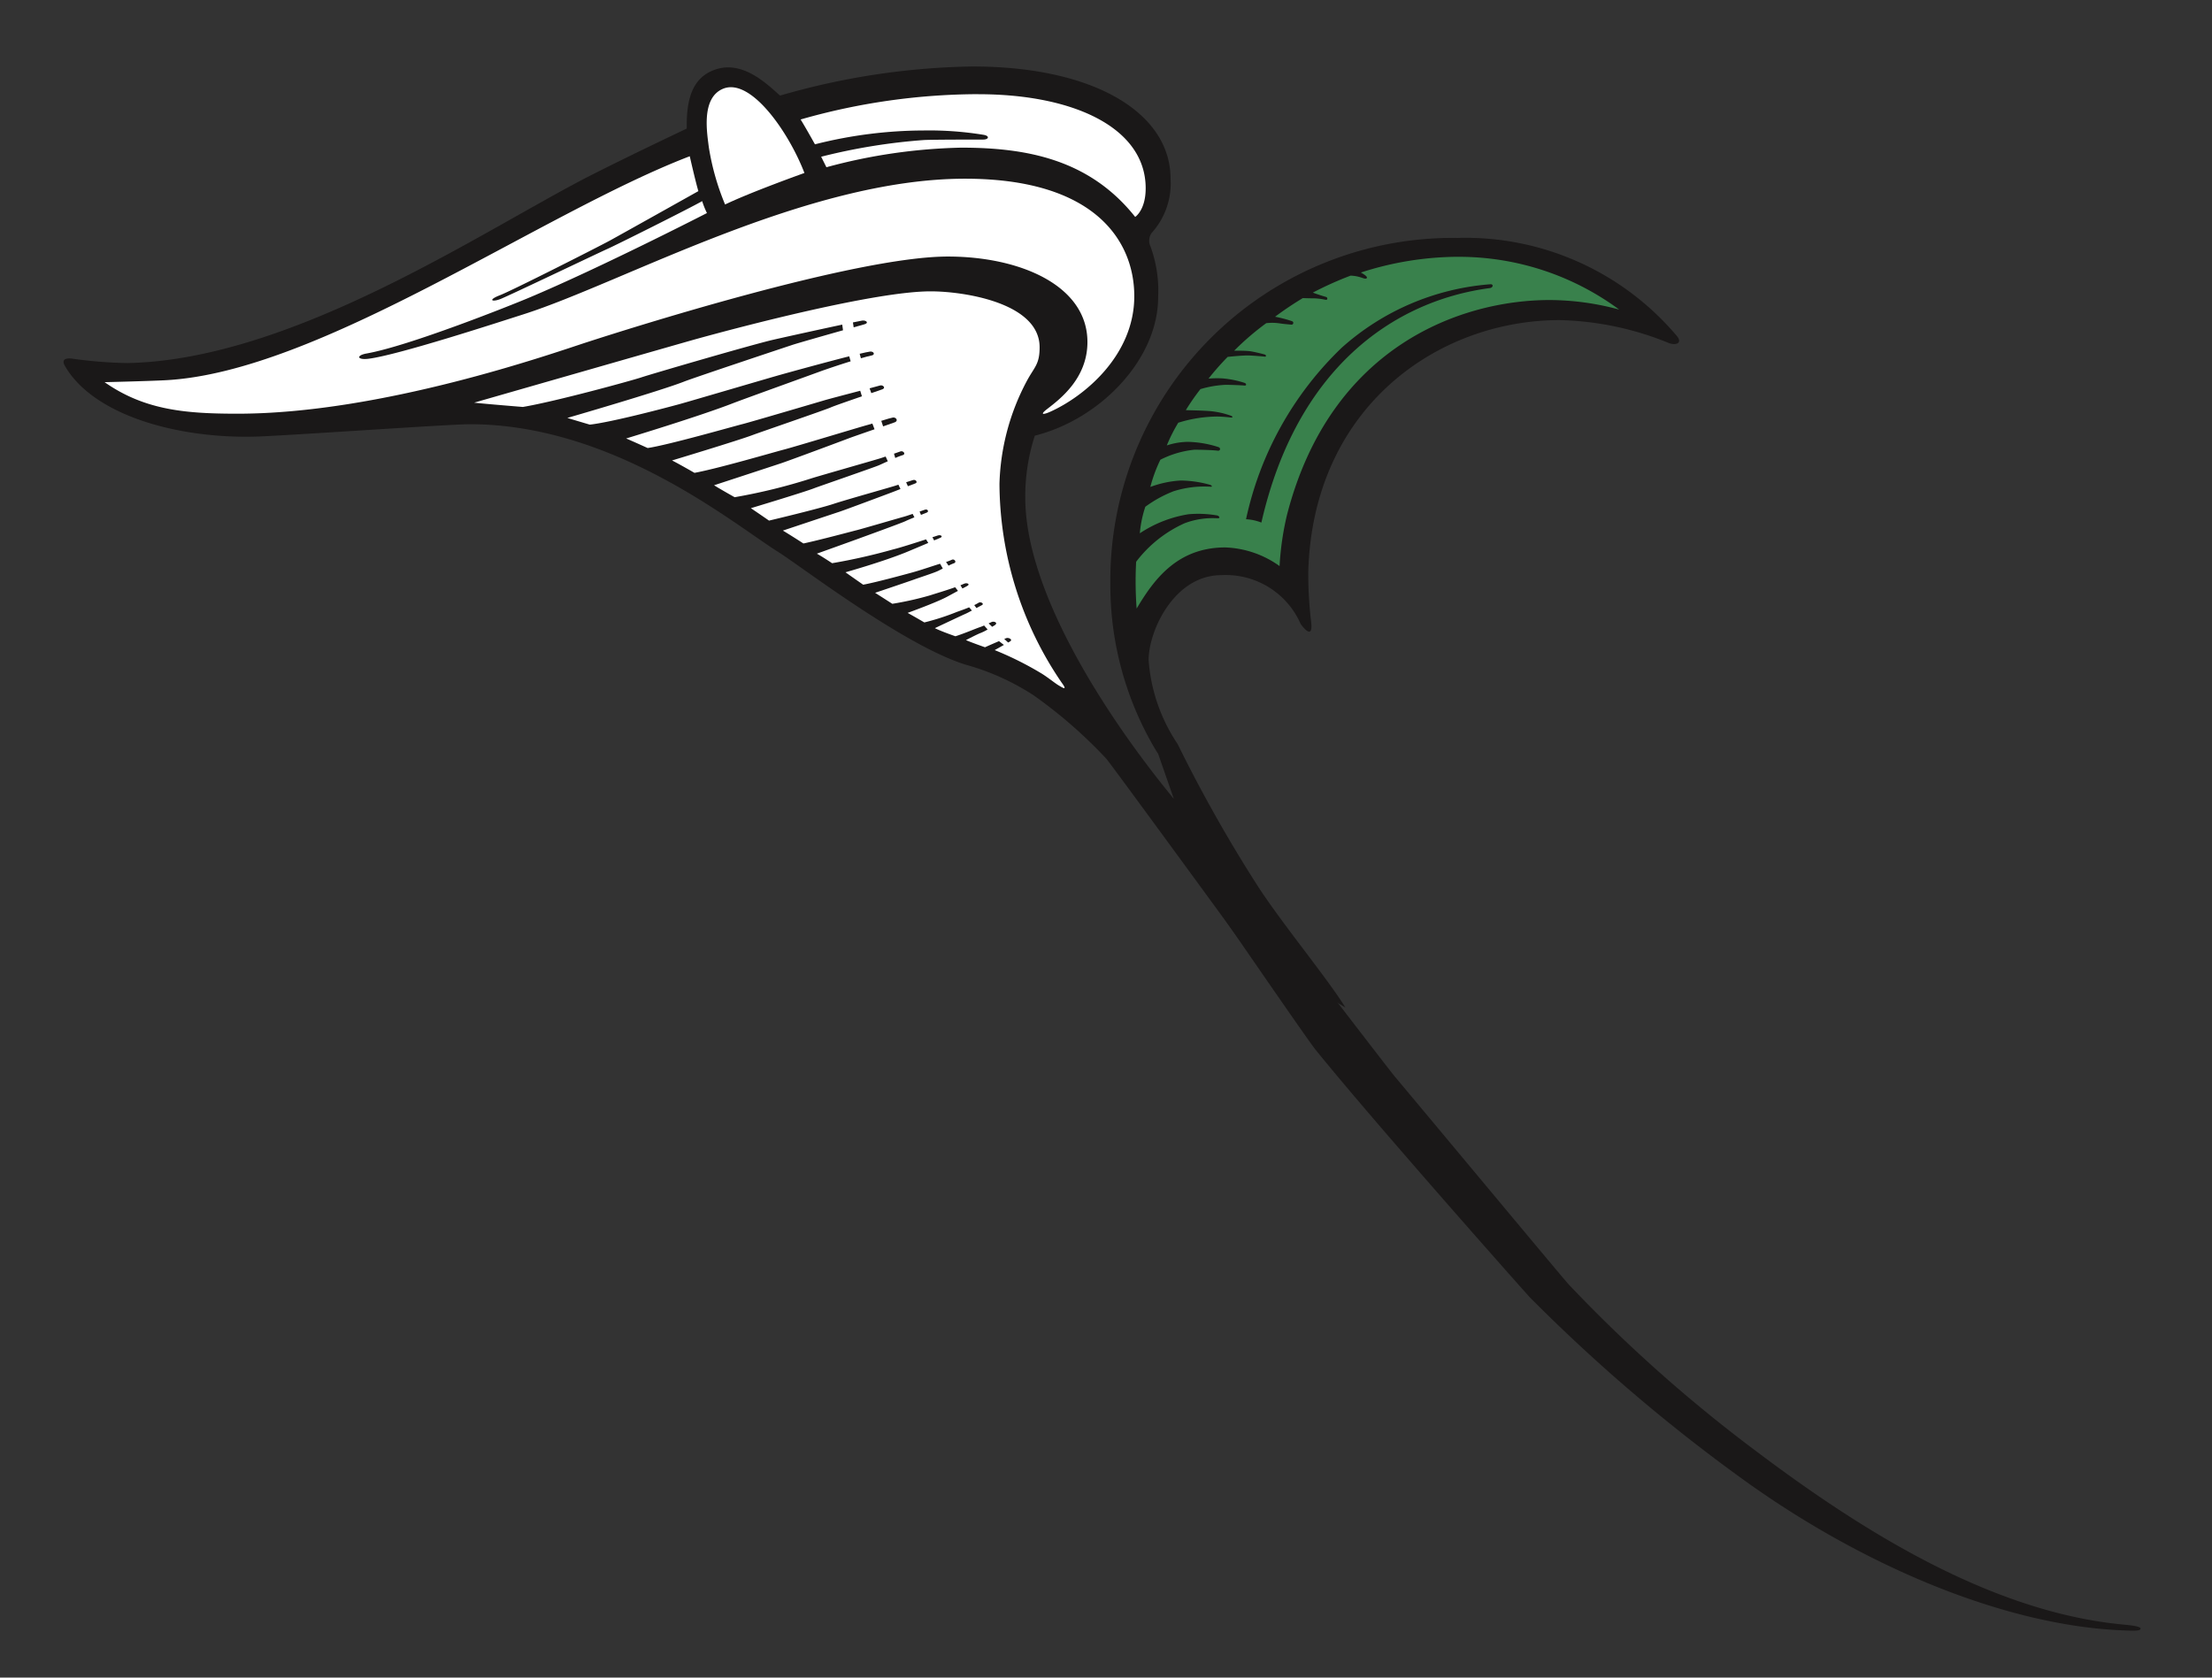 <svg xmlns="http://www.w3.org/2000/svg" xmlns:xlink="http://www.w3.org/1999/xlink" width="174" height="132" viewBox="0 0 174 132">
  <rect x="0" y="0" width="174" height="132" fill="#333333" stroke="none"/>
  <defs>
    <clipPath id="clip-path">
      <rect id="Rectangle_861" data-name="Rectangle 861" width="163.379" height="123.077" fill="none"/>
    </clipPath>
    <clipPath id="clip-white-lily-difference-rollover">
      <rect width="174" height="132"/>
    </clipPath>
  </defs>
  <g id="white-lily-difference-rollover" clip-path="url(#clip-white-lily-difference-rollover)">
    <g id="Group_3427" data-name="Group 3427" transform="translate(5 5.23)">
      <g id="Group_3410" data-name="Group 3410" clip-path="url(#clip-path)">
        <path id="Path_11673" data-name="Path 11673" d="M118.573,87s6.454,9.394,7.085,10.177c4.487,5.571,16.605,19.23,16.891,19.524a134.576,134.576,0,0,0,16.42,14.068c9.193,6.717,20.516,11.706,30.152,12.113.845.037,1.447.067,1.447-.132s-.844-.273-1.447-.331c-10.324-1-20.445-7.362-28.583-13.479A115.877,115.877,0,0,1,145.6,115.682c-.464-.5-9.933-11.889-13.725-16.414-.513-.613-9.844-12.785-9.844-12.785" transform="translate(-27.189 -19.831)" fill="#1a1818"/>
        <path id="Path_11674" data-name="Path 11674" d="M100.828,74.042c-1.364-2.241-5.107-6.747-7.006-9.734a113.665,113.665,0,0,1-6.191-11,13.6,13.6,0,0,1-2.279-6.593c0-2.331,2.029-6.69,5.715-6.69a6.425,6.425,0,0,1,6.242,3.833c.375.526.979,1.128.828-.15A32.252,32.252,0,0,1,97.91,39.8c.339-12.966,10.178-19.843,19.781-19.843a24,24,0,0,1,8.572,1.8c.6.226,1.136-.006.6-.6a21.764,21.764,0,0,0-17.221-7.666,26.944,26.944,0,0,0-27.3,27.283A25.325,25.325,0,0,0,85.9,53.767c.129.205.2.311.2.311l2.691,7.727c-.1-.117.023-2.439-.08-2.557C83.564,53.361,75.65,42.2,75.65,33.934a15.419,15.419,0,0,1,.752-4.885c5.114-1.278,9.7-5.988,9.7-10.9a10.168,10.168,0,0,0-.6-3.983,1.071,1.071,0,0,1,.076-1.053,5.8,5.8,0,0,0,1.5-4.284C87.081,3.745,81.227,0,71.477,0A57.191,57.191,0,0,0,56.36,2.292c-1.015-.9-2.9-2.764-5.038-2.067-1.848.6-2.34,2.313-2.3,4.66,0,.012-3.71,1.744-7.33,3.571C33.391,12.64,18.231,23.074,5.032,23.337A35.027,35.027,0,0,1,.746,23c-.452-.076-.975-.018-.64.563,2.243,3.884,8.837,5.712,14.928,5.563,2.255-.056,15.267-.977,16.921-.977,11.375,0,20.839,7.917,24.292,10.071,1.7,1.06,10.3,7.666,15.042,8.944a19.065,19.065,0,0,1,5.04,2.331A37.5,37.5,0,0,1,82,54.44c.32.338,10.817,14.733,10.817,14.733" transform="translate(0)" fill="#1a1818"/>
        <path id="Path_11675" data-name="Path 11675" d="M134.864,19.431a25.026,25.026,0,0,0-7.728,1.239c.207.113.546.321.47.433s-.3,0-.489-.055a2.887,2.887,0,0,0-.79-.133,27.358,27.358,0,0,0-2.969,1.334c.395.15.883.3,1.032.339s.152.263-.036.226a4.764,4.764,0,0,0-.884-.113c-.318,0-.9-.019-.9-.019a26.185,26.185,0,0,0-2.182,1.466,9.415,9.415,0,0,1,1.355.358.14.14,0,0,1-.095.262c-.19-.018-.64-.055-.865-.093a4,4,0,0,0-1.09-.02,21.349,21.349,0,0,0-2.519,2.163c.338,0,.882,0,1.2.037s1.071.225,1.2.264.132.188,0,.169-1.054-.094-1.336-.094c-.543,0-1.578.113-1.578.113a21.167,21.167,0,0,0-1.505,1.709,8.094,8.094,0,0,1,1.072-.019,7.743,7.743,0,0,1,1.768.357c.12.038.188.227-.018.207s-1.073-.056-1.486-.056a8.251,8.251,0,0,0-1.974.338,17.732,17.732,0,0,0-1.148,1.652c.339.019,1.166.022,1.88.076a6.6,6.6,0,0,1,1.692.375c.133.057.133.15-.037.132A9.964,9.964,0,0,0,115.837,32a10.478,10.478,0,0,0-3.064.488,12.384,12.384,0,0,0-.9,1.786,5.51,5.51,0,0,1,1.636-.282,8.374,8.374,0,0,1,2.425.413c.207.075.15.32-.075.282s-1.127-.076-1.823-.076a7.624,7.624,0,0,0-2.67.789,11.565,11.565,0,0,0-.79,2.142,8.19,8.19,0,0,1,2.369-.507,8.873,8.873,0,0,1,2.332.338c.119.037.224.169.037.15a7.984,7.984,0,0,0-2.914.357,9.655,9.655,0,0,0-2.219,1.221,9.126,9.126,0,0,0-.432,2.087,9.66,9.66,0,0,1,3.835-1.5,8.666,8.666,0,0,1,2.237.094c.172.031.3.237.039.225a6.211,6.211,0,0,0-2.6.395,9.834,9.834,0,0,0-3.8,3.026,28.725,28.725,0,0,0,.039,3.683c1.336-2.25,3.179-4.811,6.975-4.811a7.791,7.791,0,0,1,4.268,1.466,22.66,22.66,0,0,1,.583-4.021c3.418-13.286,13.7-16.911,20.663-16.911a21.072,21.072,0,0,1,5.47.751,21.217,21.217,0,0,0-12.6-4.152" transform="translate(-25.089 -4.456)" fill="#39814c"/>
        <path id="Path_11676" data-name="Path 11676" d="M89.216,2.827A51.109,51.109,0,0,0,75.228,4.819c.375.6,1.128,1.954,1.128,1.954A35.066,35.066,0,0,1,84.93,5.684a26.524,26.524,0,0,1,4.662.338c.527.076.451.377,0,.377s-3.988,0-4.662.037A46.524,46.524,0,0,0,76.844,7.75l.413.827a43.71,43.71,0,0,1,10.6-1.541c5.141,0,10.087.915,13.688,5.45,0,0,.826-.526.826-2.255,0-4.735-5.615-7.4-13.16-7.4" transform="translate(-17.25 -0.648)" fill="#fff"/>
        <path id="Path_11677" data-name="Path 11677" d="M73.33,8.866C72.092,5.642,69.082,1.3,66.9,2.252c-1.711.743-1.227,3.481-1.091,4.584a19.714,19.714,0,0,0,1.279,4.511c2.031-.978,6.243-2.481,6.243-2.481" transform="translate(-15.052 -0.486)" fill="#fff"/>
        <path id="Path_11678" data-name="Path 11678" d="M50.214,9.167C38.445,13.676,21.035,26.191,8.925,26.792c-1.5.075-4.737.15-4.737.15,3.158,2.217,6.418,2.481,10.454,2.481,11.362,0,24.786-4.75,27.526-5.638,2.781-.9,20.981-6.728,28.352-6.728,5.665,0,10.98,2.269,10.98,6.728,0,2.856-2.15,4.482-3.159,5.262-.633.488-.3.459.227.225,2.694-1.208,6.617-4.442,6.617-9.094,0-4.335-3.084-9.245-13.311-9.245-12.485,0-26.881,8.164-34.745,10.673-2.061.657-9.87,3.207-12.183,3.494-.907.112-.979-.267-.151-.414,3.385-.6,11.436-3.823,12.71-4.36,5.715-2.4,14.064-6.689,14.064-6.689a7.01,7.01,0,0,1-.376-.939c-1.054.6-6.769,3.457-7.446,3.757s-7.757,3.687-8.423,3.946-1.016.076-.038-.3S43.07,16.27,43.9,15.818s6.995-3.907,6.995-3.907c-.226-.753-.677-2.744-.677-2.744" transform="translate(-0.96 -2.102)" fill="#fff"/>
        <path id="Path_11679" data-name="Path 11679" d="M83.577,50.782l-.724.406a25.836,25.836,0,0,1,3.685,1.84c.489.3,1.091.79,1.353.941s.753.488.227-.226a27.94,27.94,0,0,1-4.889-15.634,18.2,18.2,0,0,1,2.144-8.08c.6-1.127,1.014-1.3,1.014-2.669,0-3.507-5.978-4.4-8.572-4.4-4.329,0-14.683,2.714-18.463,3.759-.906.25-17.447,5-17.447,5,1.015.112,3.834.338,3.834.338,2.67-.452,8.65-2.1,9.326-2.33s8.761-2.594,10.415-2.969c1.1-.25,3.686-.818,5.38-1.18l.062.445c-1.534.433-3.611,1.027-3.976,1.148-.563.187-7.66,2.551-8.535,2.893-1.919.752-9.175,2.856-9.175,2.856.489.151,1.766.527,1.766.527,1.731-.189,6.243-1.39,7.07-1.617s7.069-2.067,8.011-2.329c.664-.187,3.457-.956,5.326-1.43l.113.394c-.966.3-2.008.654-2.432.811-.715.263-6.109,2.207-6.807,2.48-2.594,1.014-8.422,2.781-8.422,2.781.451.188,1.692.751,1.692.751,1.578-.225,6.844-1.729,7.445-1.878s5.828-1.691,6.468-1.88c.372-.109,1.709-.459,2.808-.748l.136.438c-1.032.355-2.219.767-2.454.874-.415.188-5.611,1.969-6.167,2.18-1.091.414-6.317,1.992-6.317,1.992.527.263,1.766.976,1.766.976,1.844-.338,6.206-1.616,7.07-1.841s6.055-1.8,6.5-1.916c.1-.028.251-.069.422-.122l.171.449c-.862.3-1.8.624-2.058.724-.489.188-4.626,1.729-5.3,1.954s-5.264,1.728-5.264,1.728c.413.264,1.617.941,1.617.941a44.845,44.845,0,0,0,6.092-1.5c.6-.189,4.813-1.391,5.3-1.541.136-.042.305-.1.486-.159l.17.371c-.294.132-.561.255-.694.314-.34.15-4.765,1.68-5.077,1.8-.753.3-5,1.578-5,1.578.452.3,1.429.977,1.429.977,1.429-.338,4.173-1.014,5.076-1.316s4.512-1.315,4.851-1.428l.252-.082.16.341c-.345.136-.662.259-.787.305-.3.113-3.609,1.353-4.062,1.5s-4.4,1.465-4.4,1.465c.451.264,1.618,1.014,1.618,1.014,1.239-.262,3.759-.938,4.21-1.051s3.271-.94,3.686-1.052c.164-.046.426-.133.694-.225l.137.271c-.288.118-.558.23-.682.291-.3.151-3.42,1.278-3.722,1.391S68.864,43.6,68.864,43.6c.413.226,1.2.751,1.2.751a46.687,46.687,0,0,0,4.814-1.089c.508-.122,1.72-.508,2.577-.788l.173.282c-.664.282-1.472.623-1.734.73-1.843.752-4.777,1.579-4.777,1.579.415.3,1.391.977,1.391.977,1.016-.188,3.234-.789,3.912-.977s1.766-.563,2.03-.638c.032-.011.069-.021.109-.032l.213.374-.36.184c-.3.149-1.467.525-1.881.676s-3.083,1.051-3.083,1.051l1.353.865a24.629,24.629,0,0,0,3.009-.677c.325-.109,1.221-.372,1.934-.627l.22.287c-.333.179-.679.368-.838.453-.828.452-3.121,1.279-3.121,1.279.415.225,1.316.751,1.316.751a18.9,18.9,0,0,0,2.556-.827c.287-.1.64-.227.968-.361l.216.251c-.207.113-.4.214-.506.26-.264.113-2.408,1.128-2.408,1.128.527.264,1.618.638,1.618.638.714-.226,1.578-.6,1.917-.714a3.619,3.619,0,0,0,.338-.134l.277.314a3.68,3.68,0,0,1-.539.271c-.226.076-1.166.565-1.166.565.526.225,1.5.563,1.5.563.285-.131.737-.326,1.1-.482Z" transform="translate(-9.609 -5.266)" fill="#fff"/>
        <path id="Path_11680" data-name="Path 11680" d="M80.567,26.086c.4-.085.672-.139.736-.146.3-.038.563.187.15.3l-.828.232Z" transform="translate(-18.474 -5.947)" fill="#1a1818"/>
        <path id="Path_11681" data-name="Path 11681" d="M81.255,29.28c.373-.089.66-.15.807-.17.307-.042.431.242.15.3-.212.044-.513.123-.859.224Z" transform="translate(-18.632 -6.674)" fill="#1a1818"/>
        <path id="Path_11682" data-name="Path 11682" d="M82.27,32.789c.435-.115.751-.2.815-.221.226-.075.489.188.188.3-.087.031-.423.148-.869.3Z" transform="translate(-18.865 -7.465)" fill="#1a1818"/>
        <path id="Path_11683" data-name="Path 11683" d="M83.461,36.1c.4-.126.784-.242.911-.26.264-.039.451.264.151.375-.1.037-.458.162-.917.321Z" transform="translate(-19.138 -8.217)" fill="#1a1818"/>
        <path id="Path_11684" data-name="Path 11684" d="M84.758,39.476c.233-.081.426-.15.513-.179.226-.075.452.226.15.3a5.3,5.3,0,0,0-.563.217Z" transform="translate(-19.435 -9.008)" fill="#1a1818"/>
        <path id="Path_11685" data-name="Path 11685" d="M86,42.395l.533-.172c.225-.076.413.187.189.263-.08.026-.309.114-.584.221Z" transform="translate(-19.721 -9.679)" fill="#1a1818"/>
        <path id="Path_11686" data-name="Path 11686" d="M87.372,45.393c.19-.067.344-.123.415-.146.227-.076.339.15.152.226l-.459.18Z" transform="translate(-20.035 -10.372)" fill="#1a1818"/>
        <path id="Path_11687" data-name="Path 11687" d="M88.68,48.017l.423-.14c.227-.075.452.076.189.188l-.476.2Z" transform="translate(-20.335 -10.974)" fill="#1a1818"/>
        <path id="Path_11688" data-name="Path 11688" d="M90.072,50.53a3.342,3.342,0,0,0,.441-.167c.226-.112.414.188.189.264a4.4,4.4,0,0,0-.435.194Z" transform="translate(-20.654 -11.543)" fill="#1a1818"/>
        <path id="Path_11689" data-name="Path 11689" d="M91.541,52.92c.108-.043.206-.082.287-.122.228-.108.528.038.226.187-.08.042-.208.108-.357.187Z" transform="translate(-20.991 -12.098)" fill="#1a1818"/>
        <path id="Path_11690" data-name="Path 11690" d="M92.95,54.928a3.562,3.562,0,0,0,.331-.179c.183-.119.488.074.261.187-.081.041-.239.126-.417.224Z" transform="translate(-21.314 -12.546)" fill="#1a1818"/>
        <path id="Path_11691" data-name="Path 11691" d="M94.417,56.819c.1-.049.189-.09.25-.115.187-.076.527.074.227.262-.058.035-.123.077-.2.119Z" transform="translate(-21.65 -12.998)" fill="#1a1818"/>
        <path id="Path_11692" data-name="Path 11692" d="M96.012,58.424c.069-.029.119-.05.15-.062.187-.077.563.112.3.263l-.143.08Z" transform="translate(-22.016 -13.379)" fill="#1a1818"/>
        <path id="Path_11693" data-name="Path 11693" d="M120.7,40.724a3.757,3.757,0,0,1,1.2.262c2.76-12.1,10.35-17.439,17.973-18.452.265-.035.3-.32.039-.3a19.786,19.786,0,0,0-11.7,5,26.354,26.354,0,0,0-7.52,13.493" transform="translate(-27.677 -5.098)" fill="#1a1818"/>
      </g>
    </g>
  </g>
</svg>
